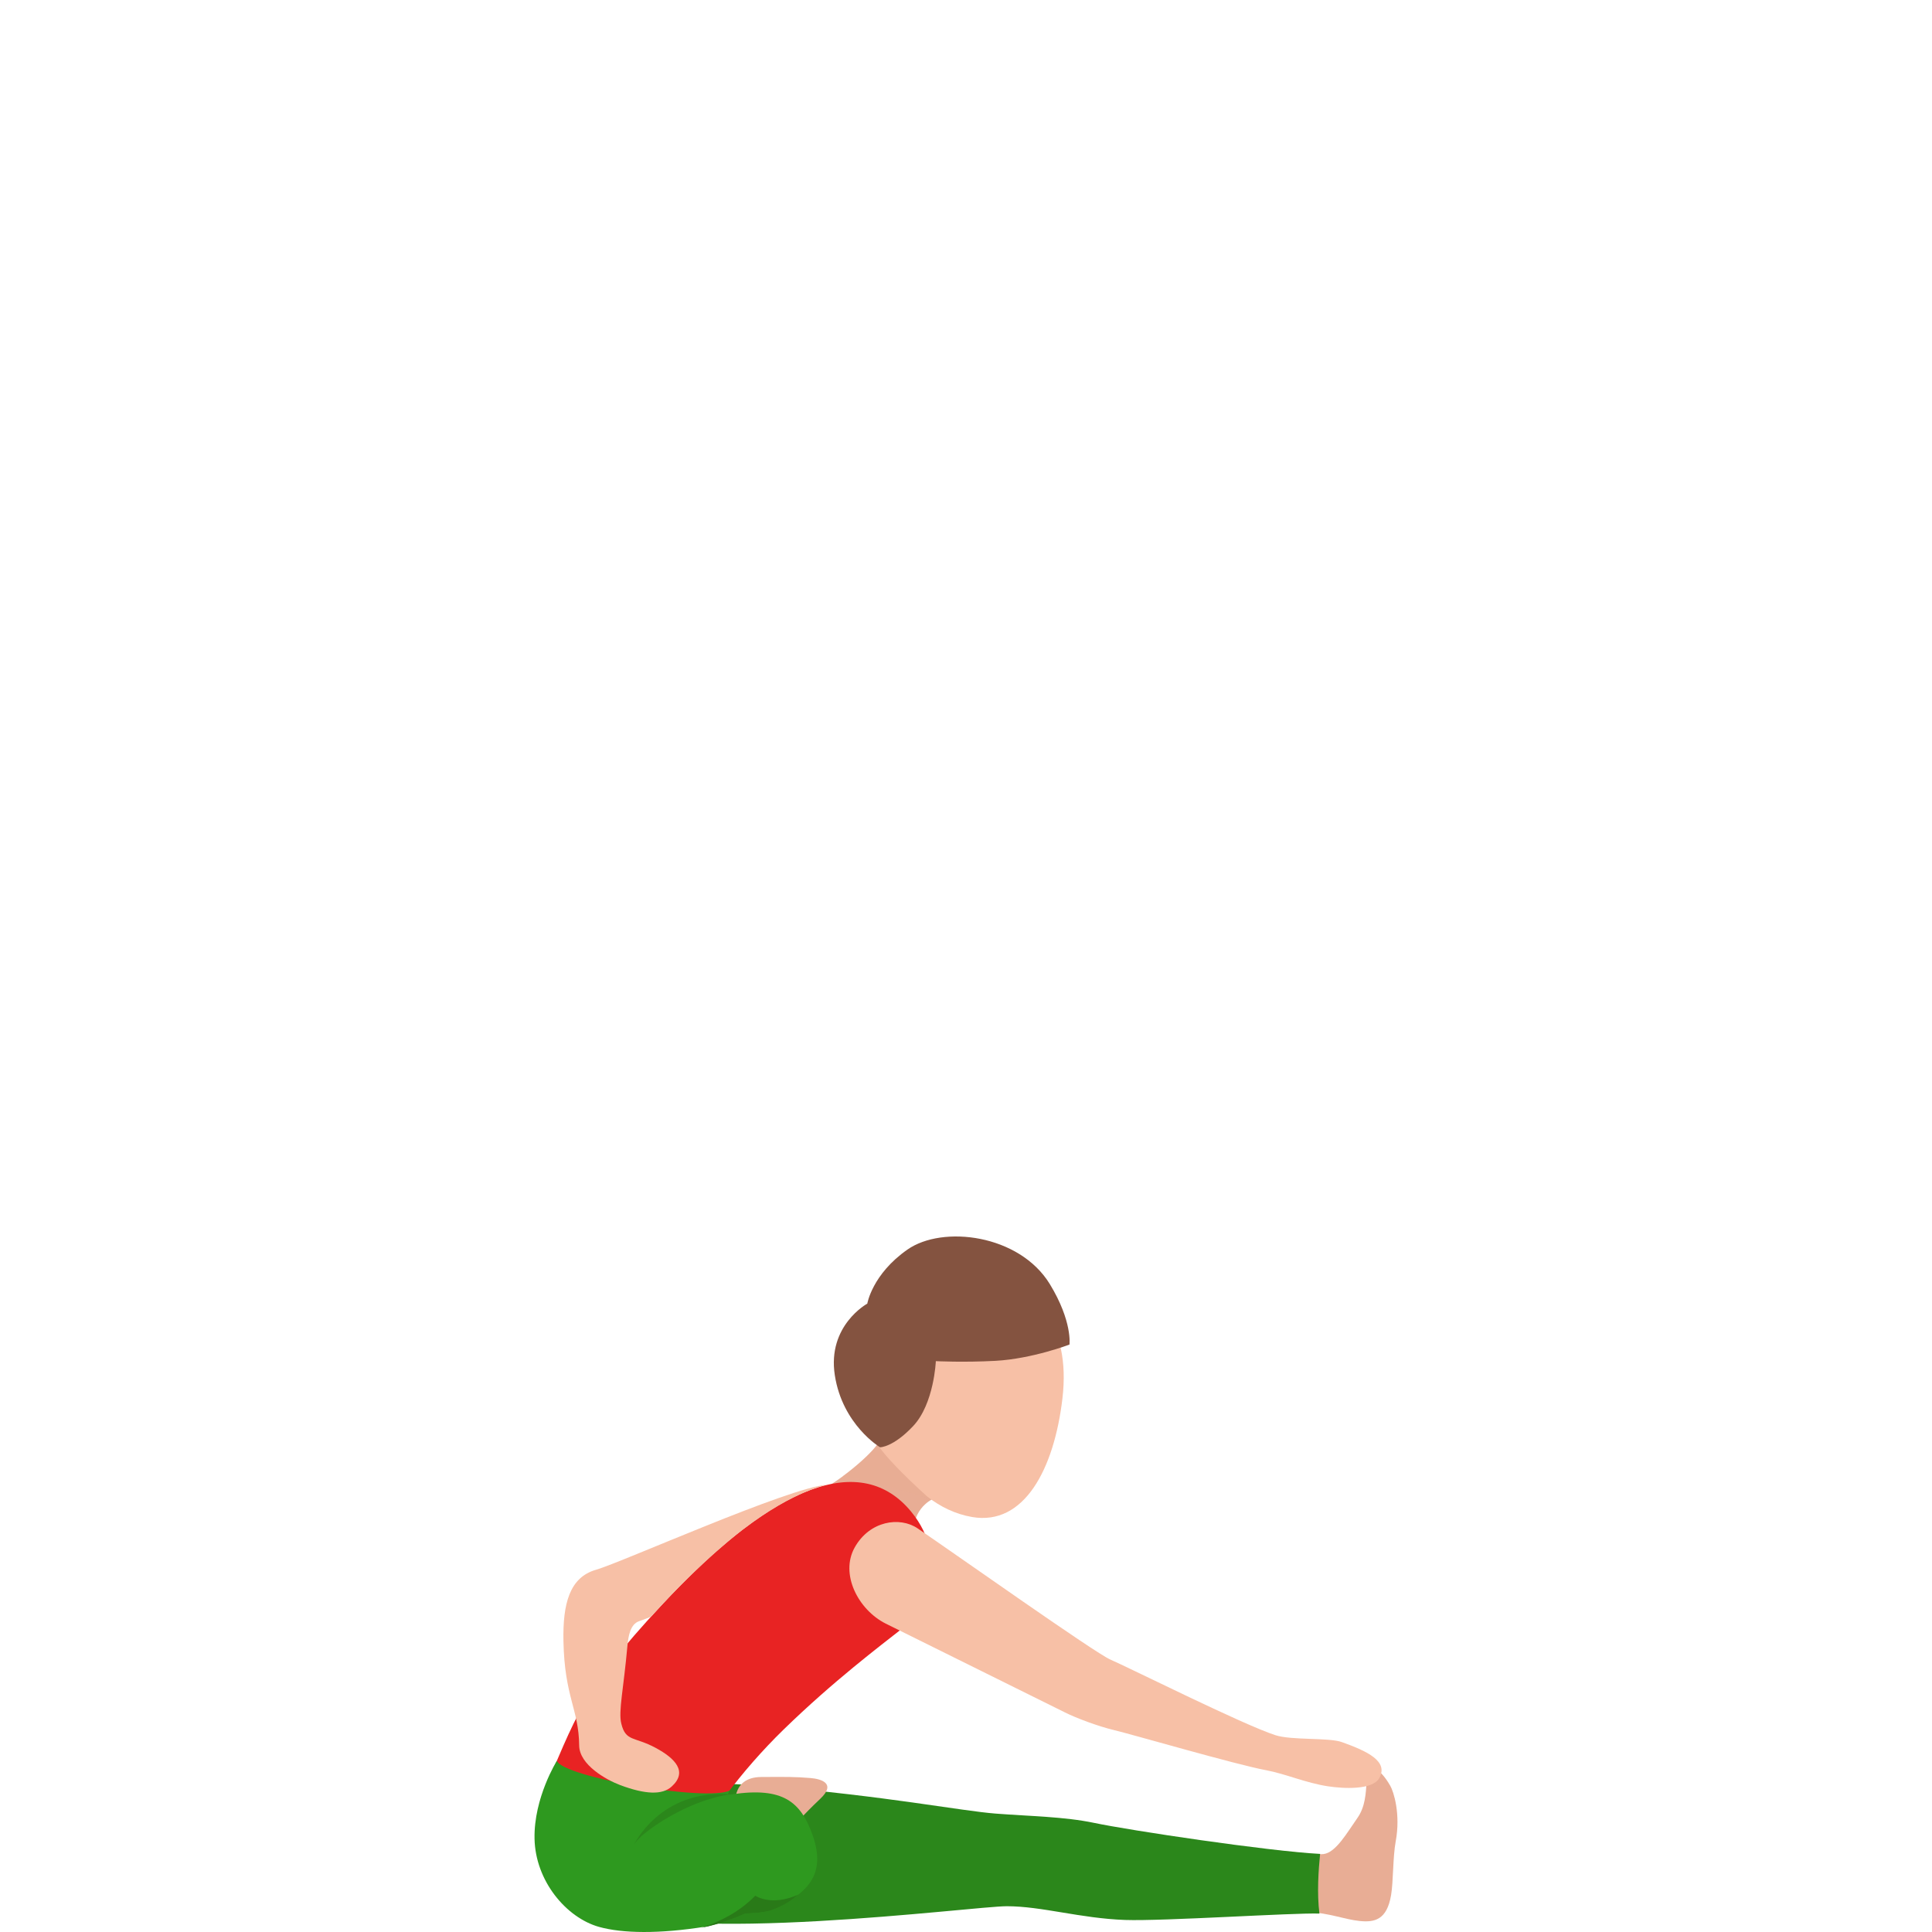 <svg width="300" height="300" viewBox="0 0 300 300" fill="none" xmlns="http://www.w3.org/2000/svg">
<path d="M212.213 276.645C212.074 278.499 212.014 280.542 210.763 282.316C209.165 284.587 207.427 287.68 205.511 287.898C204.369 288.027 201.738 287.66 198.363 287.323C196.903 290.486 196.297 293.579 197.012 296.94C199.881 296.851 202.106 296.811 203.029 296.87C206.583 297.088 208.738 298.04 211.101 298.288C213.394 298.526 215.35 298.17 216.006 294.273C216.363 292.152 216.274 288.394 216.72 285.955C217.515 281.692 216.413 278.212 215.876 277.29C214.179 274.345 212.451 273.601 212.213 276.645Z" fill="#E8AD95"/>
<path d="M204.986 287.878C196.725 287.422 175.409 284.22 169.909 283.06C165.232 282.079 159.96 282.029 154.589 281.613C149.207 281.196 137.65 278.886 119.054 277.339C116.076 277.092 112.352 276.963 109.701 276.883C108.659 276.854 103.665 278.46 96.447 284.607L92.664 295.592C92.843 295.711 93.031 295.83 93.23 295.939C104.568 302.175 151.104 295.998 156.326 295.998C161.787 295.998 167.754 297.882 174.694 298.13C180.661 298.338 200.727 296.999 204.877 297.138C204.48 293.956 204.738 290.317 204.986 287.878Z" fill="#2B871B"/>
<path d="M91.026 264.143C91.026 264.143 87.044 270.469 84.94 280.006C82.825 289.544 110.247 286.451 109.423 283.397C108.599 280.343 107.507 277.528 107.507 277.528L91.026 264.143Z" fill="#2B871B"/>
<path d="M145.106 233.002C140.271 228.947 137.729 224.505 136.865 222.513C136.826 222.889 136.776 223.217 136.677 223.504C136.131 225.16 131.077 229.453 127.93 231.149L142.098 239.387C140.986 234.598 144.719 232.824 144.719 232.824C145.136 233.181 145.434 233.28 145.106 233.002Z" fill="#E8AD95"/>
<path d="M83.867 279.61C89.576 266.166 90.321 262.637 102.612 249.371C120.484 230.078 133.858 225.468 141.483 234.728C147.708 242.302 143.21 250.422 139.785 253.119C136.846 255.439 129.41 261.031 121.665 268.575C115.152 274.921 109.116 282.921 107.567 287.789C104.429 288.146 104.588 287.462 97.688 289.564C92.058 291.289 85.694 278.45 83.867 279.61Z" fill="#E82323"/>
<path opacity="0.4" d="M136.677 223.504C136.29 224.694 133.58 227.222 130.919 229.195C136.131 230.157 141.979 231.952 144.61 232.874C139.914 228.858 137.72 224.466 136.866 222.503C136.826 222.88 136.777 223.217 136.677 223.504Z" fill="#E8AD95"/>
<path d="M114.219 280.73C114.219 280.73 113.335 275.971 118.191 275.932C122.162 275.902 123.532 275.902 125.826 276.09C127.593 276.229 129.857 276.963 127.374 279.312C125.935 280.68 125.27 281.355 123.403 283.338C119.154 287.868 122.41 289.663 122.41 289.663C122.41 289.663 113.991 287.908 112.67 285.142C112.124 283.992 114.269 283.209 114.219 280.73Z" fill="#E8AD95"/>
<path d="M126.193 285.003C128.347 291.12 125.388 294.114 119.68 296.593C118.528 297.099 115.748 297.128 115.748 297.128C115.748 297.128 111.657 298.824 109.533 299.171C102.364 300.311 96.655 300.232 92.991 299.2C87.918 297.763 83.132 292.072 83.003 285.509C82.874 279.154 86.469 273.423 86.469 273.423C87.461 275.961 109.681 279.808 113.345 278.023C113.345 278.023 112.521 278.797 113.633 278.628C121.655 277.428 124.376 279.838 126.193 285.003Z" fill="#2E991F"/>
<path d="M142.486 237.325C148.592 241.479 170.018 256.658 172.401 257.689C175.21 258.899 192.992 267.801 198.036 269.437C200.598 270.26 206.317 269.784 208.352 270.508C212.343 271.936 215.61 273.483 214.19 276.08C213.128 278.013 208.511 277.726 206.227 277.379C202.752 276.854 199.605 275.436 196.616 274.881C191.871 273.998 175.816 269.319 172.966 268.644C170.484 268.05 167.089 266.77 165.371 265.908C163.644 265.045 137.521 252.107 137.521 252.107C133.262 249.956 130.403 244.424 132.716 240.289C135.029 236.155 139.706 235.441 142.486 237.325Z" fill="#F7C0A6"/>
<path d="M113.632 278.619C113.632 278.619 110.257 278.827 105.402 281.305C102.006 283.04 99.028 285.271 98.412 286.51C98.412 286.51 102.463 277.716 113.632 278.619Z" fill="#2B871B"/>
<path d="M117.277 294.362C114.746 296.96 111.638 298.457 108.947 299.319C111.549 298.953 115.739 297.128 115.739 297.128C115.739 297.128 118.499 297.089 119.75 296.613C121.984 295.77 122.798 295.116 123.959 294.194C119.76 296.087 117.277 294.362 117.277 294.362Z" fill="#297A18"/>
<path d="M143.945 232.348C146 233.974 148.354 235.114 150.935 235.56C159.066 236.968 163.693 228.055 164.974 217.149C166.344 205.5 160.486 199.809 153.804 198.659C147.112 197.509 137.382 200.612 135.595 210.953C134.841 215.345 136.548 220.668 135.844 223.028C135.357 224.704 143.945 232.348 143.945 232.348Z" fill="#F7C0A6"/>
<path d="M134.673 202.427C134.673 202.427 135.427 197.866 140.898 194.039C146.368 190.202 158.283 191.67 163.009 199.383C166.553 205.193 166.067 208.782 166.067 208.782C166.067 208.782 160.298 210.992 154.569 211.31C149.665 211.577 145.316 211.359 145.316 211.359C145.316 211.359 145.048 217.972 141.801 221.432C138.684 224.754 136.658 224.734 136.658 224.734C136.658 224.734 130.82 221.254 129.629 213.54C128.437 205.817 134.673 202.427 134.673 202.427Z" fill="#845340"/>
<path d="M128.426 230.543C122.41 230.99 96.575 242.599 92.525 243.759C88.434 244.939 87.382 249.054 87.491 254.794C87.66 263.548 89.874 265.373 89.933 271.044C89.973 274.038 94.103 276.358 96.307 277.191C100.259 278.668 102.85 278.727 104.28 277.428C106.842 275.118 104.856 273.046 101.798 271.4C98.462 269.606 97.161 270.489 96.466 267.604C96.009 265.72 96.844 262.121 97.419 255.627C97.568 253.981 97.896 252.197 99.236 251.741C99.882 251.523 101.083 251.047 101.083 251.047C109.185 242.044 115.509 237.394 115.509 237.394C123.403 231.406 128.426 230.543 128.426 230.543Z" fill="#F7C0A6"/>
</svg>
